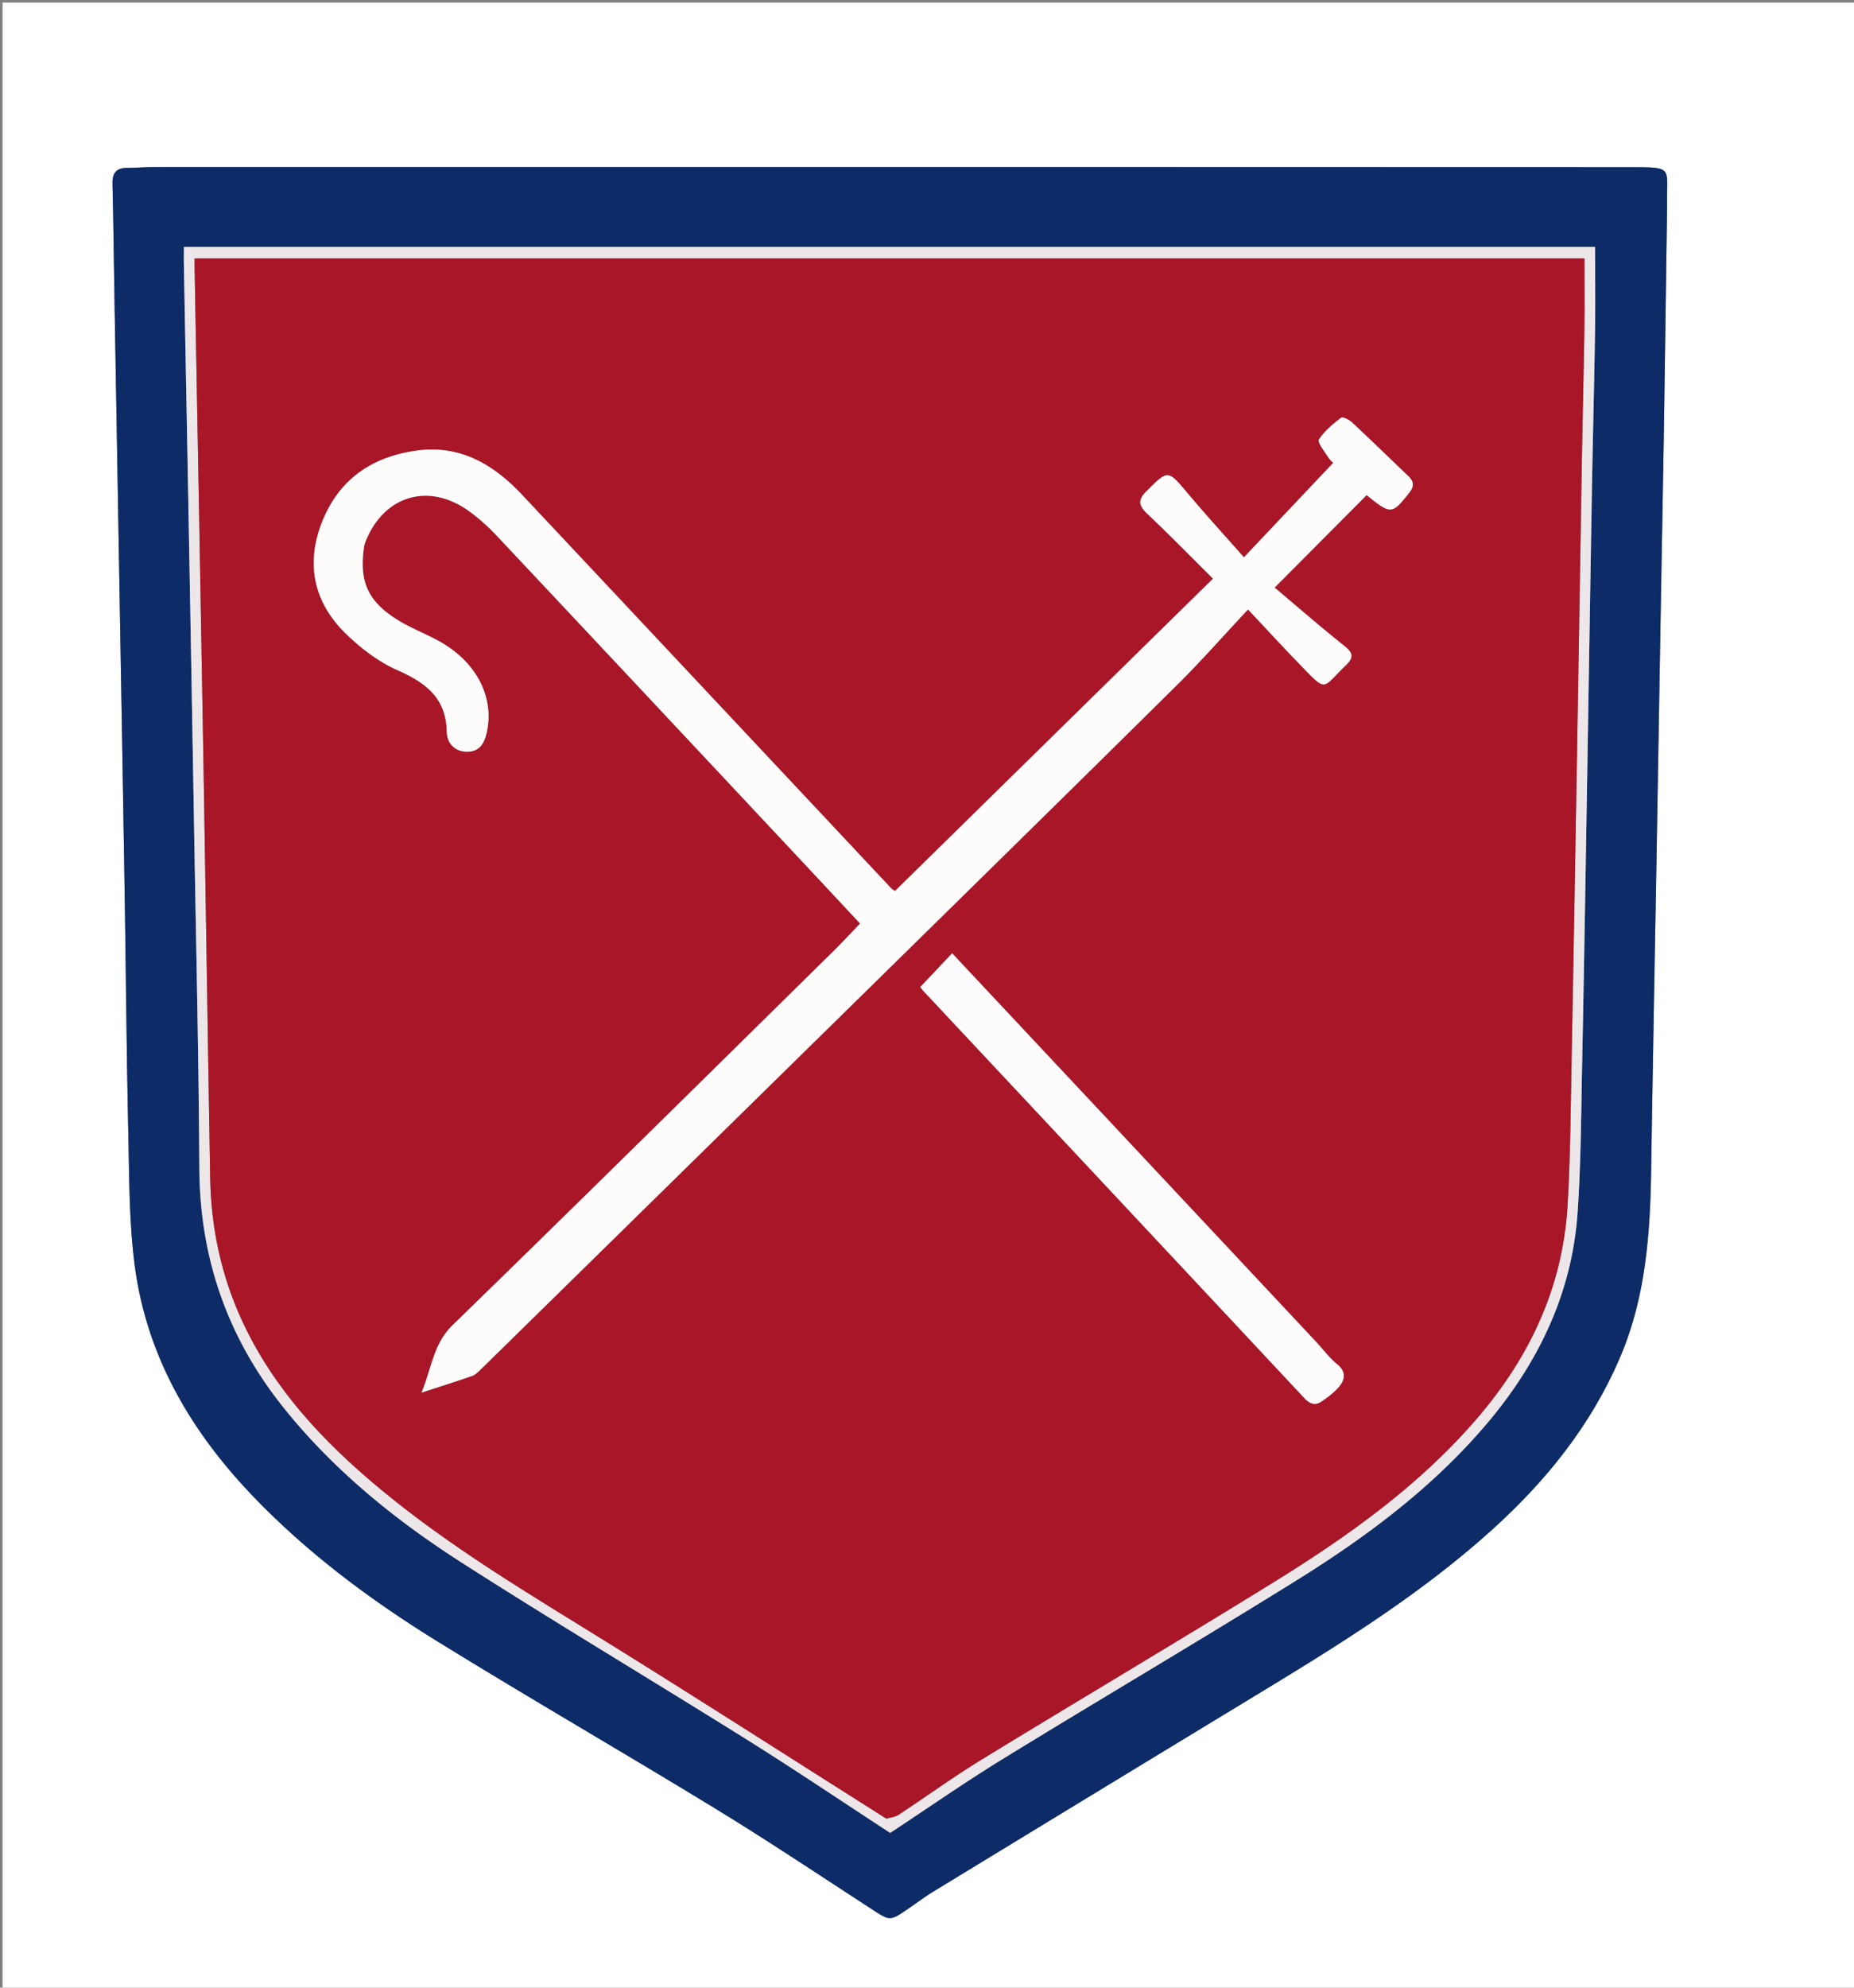 <?xml version="1.0" encoding="UTF-8"?>
<svg data-bbox="1 1 724 776" viewBox="0 0 724 776" xmlns="http://www.w3.org/2000/svg" data-type="color">
    <rect x="0" y="0" width="724" height="776" fill="#808080" stroke="none"/>
    <g>
        <path d="M1 285V1h724v776H1V285M650.953 84.503c.017-2 .063-3.999.046-5.998-.108-12.951 2.253-13.227-13.449-13.232-192.652-.062-385.304-.042-577.956-.026-3.328 0-6.657.302-9.985.297-4.31-.006-5.777 2.125-5.676 6.286.367 15.147.521 30.3.781 45.449.754 43.94 1.523 87.88 2.28 131.82.576 33.457 1.173 66.915 1.701 100.373.494 31.297.738 62.598 1.428 93.89.37 16.79.302 33.713 2.439 50.317 4.575 35.546 21.849 65.06 46.395 90.623 21.355 22.24 45.93 40.502 72.018 56.606 35.885 22.152 72.432 43.23 108.422 65.215 20.547 12.552 40.588 25.936 60.78 39.063 7.358 4.783 7.256 4.94 14.353.089 3.43-2.345 6.761-4.851 10.304-7.01 40.839-24.893 81.685-49.772 122.579-74.575 33.147-20.103 66.24-40.268 95.18-66.399 21.225-19.164 38.813-40.976 50.12-67.536 9.987-23.462 11.702-48.197 12.078-73.221.577-38.285 1.318-76.567 1.977-114.85.674-39.117 1.328-78.233 2-117.35.323-18.807.703-37.613.993-56.42.424-27.47.79-54.942 1.192-83.411z" fill="#FFFFFF" data-color="1"/>
        <path d="M650.948 85.002c-.396 27.97-.763 55.441-1.187 82.911-.29 18.808-.67 37.614-.993 56.422-.672 39.116-1.326 78.232-2 117.348-.659 38.284-1.4 76.566-1.977 114.85-.376 25.025-2.091 49.76-12.079 73.222-11.306 26.56-28.894 48.372-50.118 67.536-28.94 26.131-62.034 46.296-95.181 66.4-40.894 24.802-81.74 49.68-122.58 74.573-3.542 2.16-6.873 4.666-10.303 7.01-7.097 4.852-6.995 4.695-14.352-.088-20.193-13.127-40.234-26.51-60.781-39.063-35.99-21.985-72.537-43.063-108.422-65.215-26.087-16.104-50.663-34.367-72.018-56.606-24.546-25.564-41.82-55.077-46.395-90.623-2.137-16.604-2.069-33.527-2.439-50.317-.69-31.292-.934-62.593-1.428-93.89-.528-33.458-1.125-66.916-1.701-100.374-.757-43.94-1.526-87.88-2.28-131.82-.26-15.149-.414-30.301-.781-45.448-.101-4.161 1.365-6.292 5.676-6.286 3.328.005 6.657-.297 9.985-.297 192.652-.016 385.304-.036 577.956.026 15.702.005 13.341.281 13.45 13.232.016 2-.03 3.999-.052 6.497M323.5 96.39H71.79c0 2.546-.032 4.526.005 6.504.656 35.296 1.338 70.592 1.98 105.888a87458.39 87458.39 0 0 1 1.996 113.38c.752 44.624 1.832 89.246 2.067 133.873.184 35.183 11.04 66.247 32.966 93.602 19.608 24.464 43.705 43.929 69.866 60.669 36.702 23.485 74.149 45.805 111.09 68.922 18.877 11.813 37.349 24.275 55.869 36.356 14.56-9.597 29.031-19.703 44.047-28.924 38.127-23.413 76.714-46.082 114.698-69.72 27.202-16.93 52.848-36.021 73.832-60.637 20.523-24.075 33.766-51.46 35.887-83.312 1.315-19.75 1.367-39.588 1.774-59.391.673-32.8 1.195-65.602 1.746-98.404.686-40.792 1.31-81.586 2.014-122.379.365-21.143.916-42.283 1.244-63.427.168-10.805.03-21.616.03-33H323.5z" fill="#0D2B67" data-color="2"/>
        <path d="M324 96.39h298.9c0 11.383.139 22.194-.03 33-.327 21.143-.878 42.283-1.243 63.426-.704 40.793-1.328 81.587-2.014 122.38-.551 32.801-1.073 65.603-1.746 98.403-.407 19.803-.46 39.642-1.774 59.391-2.12 31.852-15.364 59.237-35.887 83.312-20.984 24.616-46.63 43.708-73.832 60.636-37.984 23.64-76.57 46.308-114.698 69.72-15.016 9.222-29.488 19.328-44.047 28.925-18.52-12.08-36.992-24.543-55.869-36.356-36.941-23.117-74.388-45.437-111.09-68.922-26.161-16.74-50.258-36.205-69.866-60.67-21.925-27.354-32.782-58.418-32.966-93.601-.235-44.627-1.315-89.25-2.067-133.873a86275.11 86275.11 0 0 0-1.997-113.38c-.64-35.296-1.323-70.592-1.98-105.888-.036-1.978-.004-3.958-.004-6.504H324m22.267 613.708c1.556-.513 3.316-.718 4.638-1.588 10.838-7.14 21.357-14.79 32.419-21.557 37.748-23.095 75.843-45.626 113.488-68.886 29.383-18.156 57.5-38.065 80.219-64.578 20.4-23.807 33.172-51 35.087-82.541 1.149-18.93 1.226-37.928 1.598-56.899.742-37.794 1.374-75.59 2.016-113.387.692-40.79 1.328-81.581 2.022-122.372.284-16.646.715-33.29.96-49.938.135-9.111.025-18.226.025-27.428H75.987c0 1.234-.015 2.203.003 3.172.545 29.97 1.105 59.939 1.64 89.908.677 37.959 1.364 75.917 1.991 113.876.837 50.614 1.568 101.229 2.453 151.841.342 19.516 4.283 38.268 12.534 56.064 12.197 26.306 31.437 46.84 53.37 65.109 27.726 23.095 58.698 41.4 89.257 60.352 36.33 22.533 72.303 45.64 109.032 68.852z" fill="#EDE7EA" data-color="3"/>
        <path d="M345.966 709.92c-36.428-23.036-72.401-46.142-108.731-68.675-30.559-18.952-61.531-37.257-89.257-60.352-21.933-18.27-41.173-38.803-53.37-65.109-8.251-17.796-12.192-36.548-12.534-56.064-.885-50.612-1.616-101.227-2.453-151.84-.627-37.96-1.314-75.918-1.991-113.877-.535-29.97-1.095-59.938-1.64-89.908-.018-.969-.003-1.938-.003-3.172H618.74c0 9.202.11 18.317-.024 27.428-.246 16.647-.677 33.292-.96 49.938-.695 40.79-1.33 81.582-2.023 122.372-.642 37.796-1.274 75.593-2.016 113.387-.372 18.971-.449 37.97-1.598 56.899-1.915 31.54-14.687 58.734-35.087 82.541-22.718 26.513-50.836 46.422-80.219 64.578-37.645 23.26-75.74 45.791-113.488 68.886-11.062 6.767-21.581 14.418-32.419 21.557-1.322.87-3.082 1.075-4.939 1.41m-203.54-497.671c6.7-18.516 24.545-24.259 40.499-12.847 3.9 2.79 7.567 6.037 10.853 9.533 40.373 42.944 80.657 85.972 120.958 128.983 7.125 7.604 14.224 15.232 21.142 22.642-3.71 3.851-6.973 7.399-10.403 10.775-49.511 48.73-98.91 97.573-148.715 146-7.592 7.381-8.128 16.724-12.16 26.358 7.423-2.424 13.575-4.366 19.667-6.482 1.185-.411 2.25-1.382 3.178-2.291 50.657-49.696 101.305-99.4 151.928-149.132 40.165-39.46 80.364-78.886 120.39-118.486 9.202-9.104 17.758-18.86 27.592-29.364 7.748 8.228 14.05 15.096 20.544 21.776 10.397 10.694 8.141 9.204 17.63.04 3.38-3.265 2.706-5-.725-7.729-9.359-7.443-18.374-15.318-27.053-22.624l35.934-36.107c9.451 7.65 9.936 7.569 16.622-.904 1.96-2.484 1.859-4.403-.326-6.49-7.344-7.018-14.622-14.105-22.051-21.03-1.1-1.026-3.617-2.27-4.22-1.8-3.2 2.494-6.519 5.172-8.631 8.521-.688 1.09 2.04 4.462 3.404 6.667.753 1.217 1.916 2.18 2.153 2.44l-34.873 36.895c-7.617-8.64-14.9-16.599-21.838-24.848-7.934-9.432-7.708-9.451-16.308-.873-3.276 3.267-2.99 5.491.313 8.615 8.677 8.205 17.025 16.756 25.767 25.429l-124.2 121.947c-.754-.503-1.077-.642-1.297-.877-48.079-51.235-96.138-102.488-144.23-153.71-11.22-11.95-24.269-19.741-41.492-17.327-17.8 2.495-30.667 11.745-37.04 28.707-6.028 16.05-2.644 30.752 9.518 42.635 5.847 5.712 12.75 11.022 20.155 14.302 11.1 4.915 19.13 10.804 19.364 24.183.076 4.277 3.113 7.867 8.26 7.691 4.977-.17 6.583-3.818 7.438-7.994 2.843-13.898-4.553-27.579-19.325-35.5-4.833-2.59-9.991-4.608-14.688-7.411-12.553-7.494-16.209-15.5-13.735-30.313m371.387 311.441L371.815 372.172l-12.445 13.197c.445.55.825 1.085 1.269 1.56 49.605 52.98 99.225 105.945 148.788 158.964 2.035 2.178 4.117 2.944 6.53 1.32 2.439-1.64 4.888-3.45 6.794-5.651 2.548-2.942 3.049-5.97-.613-8.981-2.932-2.41-5.28-5.53-8.326-8.892z" fill="#A91628" data-color="4"/>
        <path d="M142.294 212.633c-2.343 14.429 1.313 22.434 13.866 29.928 4.697 2.803 9.855 4.82 14.688 7.412 14.772 7.92 22.168 21.6 19.325 35.499-.855 4.176-2.461 7.824-7.438 7.994-5.147.176-8.184-3.414-8.26-7.69-.235-13.38-8.263-19.269-19.364-24.184-7.405-3.28-14.308-8.59-20.155-14.302-12.162-11.883-15.546-26.585-9.517-42.635 6.372-16.962 19.238-26.212 37.04-28.707 17.222-2.414 30.27 5.376 41.49 17.327 48.093 51.222 96.152 102.475 144.23 153.71.221.235.544.374 1.297.877l124.2-121.947c-8.74-8.673-17.09-17.224-25.766-25.43-3.302-3.123-3.589-5.347-.313-8.614 8.6-8.578 8.374-8.56 16.308.873 6.938 8.25 14.221 16.208 21.838 24.848l34.873-36.894c-.237-.26-1.4-1.224-2.153-2.441-1.364-2.205-4.092-5.577-3.404-6.667 2.112-3.349 5.432-6.027 8.63-8.52.604-.471 3.12.773 4.22 1.799 7.43 6.925 14.708 14.012 22.052 21.03 2.185 2.087 2.286 4.006.326 6.49-6.686 8.473-7.171 8.553-16.622.904L497.751 229.4c8.68 7.306 17.694 15.181 27.053 22.624 3.43 2.729 4.106 4.464.726 7.728-9.49 9.165-7.234 10.655-17.631-.04-6.495-6.68-12.796-13.547-20.544-21.775-9.834 10.504-18.39 20.26-27.592 29.364-40.026 39.6-80.225 79.027-120.39 118.486a302205.893 302205.893 0 0 1-151.928 149.132c-.928.91-1.993 1.88-3.178 2.291-6.092 2.116-12.244 4.058-19.667 6.482 4.032-9.634 4.568-18.977 12.16-26.358 49.805-48.427 99.204-97.27 148.715-146 3.43-3.376 6.693-6.924 10.403-10.775-6.918-7.41-14.017-15.038-21.142-22.642-40.301-43.011-80.585-86.039-120.958-128.983-3.286-3.496-6.953-6.743-10.853-9.533-15.954-11.412-33.798-5.669-40.63 13.232z" fill="#FDFCFB" data-color="5"/>
        <path d="M514.031 523.968c2.827 3.083 5.175 6.202 8.107 8.613 3.662 3.01 3.16 6.04.613 8.981-1.906 2.201-4.355 4.01-6.793 5.651-2.414 1.624-4.496.858-6.531-1.32-49.563-53.019-99.183-105.984-148.788-158.964-.444-.475-.824-1.01-1.269-1.56l12.445-13.197a458257.03 458257.03 0 0 1 142.216 151.796z" fill="#FDFBFB" data-color="6"/>
    </g>
</svg>
